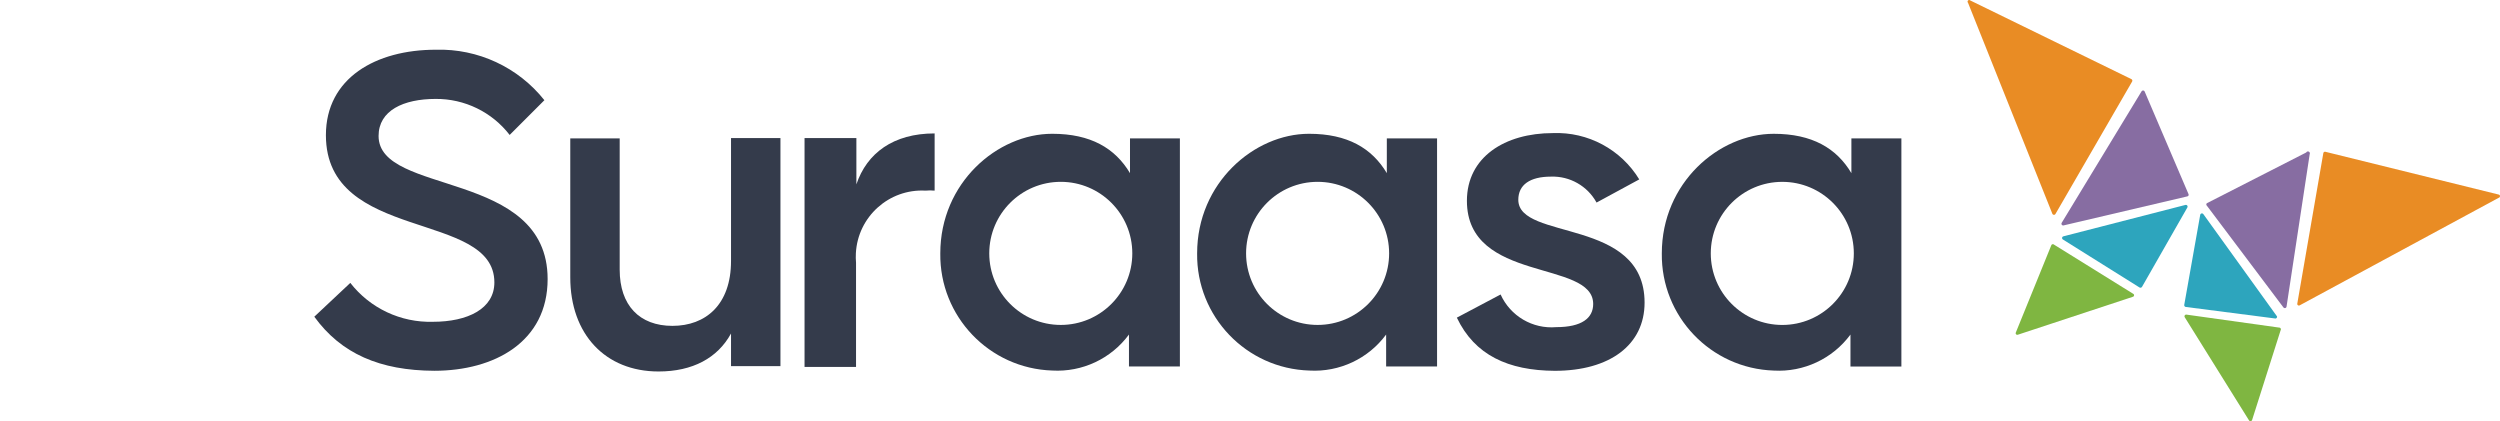 <svg width="463" height="78" viewBox="0 0 463 78" fill="none" xmlns="http://www.w3.org/2000/svg">
<path d="M58.21 58.654L64.878 52.393C68.536 57.09 74.211 59.762 80.17 59.596C86.605 59.596 91.558 57.195 91.558 52.306C91.558 38.906 60.358 44.953 60.358 25.032C60.358 14.46 69.596 9.208 80.71 9.208C88.513 8.981 95.966 12.445 100.821 18.557L94.389 24.991C91.115 20.75 86.049 18.282 80.687 18.32C74.722 18.32 70.113 20.466 70.113 25.182C70.113 36.287 101.421 31.316 101.421 51.684C101.421 63.329 91.539 68.667 80.432 68.667C70.384 68.626 63.183 65.519 58.21 58.654Z" fill="#343B4B"/>
<path d="M105.615 51.368V25.636H114.766V49.95C114.766 56.531 118.411 60.35 124.539 60.35C130.671 60.35 135.385 56.448 135.385 48.341V25.569H144.539V67.812H135.385V61.764C132.899 66.311 128.267 68.798 121.967 68.798C112.088 68.798 105.615 61.873 105.615 51.368Z" fill="#343B4B"/>
<path d="M148.998 25.569H158.602V34.145C160.552 28.356 165.439 24.71 173.093 24.71V35.304C172.531 35.25 171.963 35.25 171.401 35.304C164.638 34.943 158.867 40.135 158.507 46.901C158.475 47.488 158.487 48.076 158.538 48.663V67.962H149.001V25.569H148.998Z" fill="#343B4B"/>
<path d="M174.143 46.926C174.143 33.848 184.73 24.777 194.871 24.777C201.988 24.777 206.511 27.436 209.275 32.066V25.632H218.516V67.875H209.084V61.956C205.777 66.439 200.431 68.945 194.874 68.623C183.208 68.243 173.996 58.596 174.143 46.926ZM209.703 46.926C209.703 39.608 203.773 33.675 196.457 33.675C189.141 33.675 183.211 39.608 183.211 46.926C183.211 54.245 189.141 60.177 196.457 60.177C203.773 60.177 209.703 54.245 209.703 46.926Z" fill="#343B4B"/>
<path d="M221.708 46.926C221.708 33.848 232.298 24.777 242.435 24.777C249.553 24.777 254.076 27.436 256.84 32.066V25.632H266.144V67.875H256.712V61.956C253.405 66.439 248.059 68.945 242.502 68.626C230.811 68.278 221.561 58.622 221.708 46.926ZM257.267 46.926C257.267 39.608 251.337 33.675 244.021 33.675C236.706 33.675 230.775 39.608 230.775 46.926C230.775 54.245 236.706 60.177 244.021 60.177C251.337 60.177 257.267 54.245 257.267 46.926Z" fill="#343B4B"/>
<path d="M269.808 58.827L277.912 54.538C279.715 58.539 283.852 60.966 288.222 60.586C292.939 60.586 295.058 58.913 295.058 56.298C295.058 48.041 271.672 52.482 271.672 37.191C271.672 29.084 278.704 24.649 287.599 24.649C294.091 24.393 300.21 27.676 303.59 33.225L295.681 37.513C293.999 34.445 290.73 32.587 287.235 32.711C283.335 32.711 281.19 34.234 281.19 36.999C281.19 44.653 304.576 40.196 304.576 56.042C304.576 63.868 298.145 68.674 287.944 68.674C279.326 68.626 273.108 65.774 269.808 58.827Z" fill="#343B4B"/>
<path d="M307.768 46.93C307.768 33.848 318.358 24.78 328.496 24.78C335.591 24.78 340.136 27.44 342.878 32.07V25.636H352.137V67.879H342.706V61.959C339.399 66.442 334.053 68.948 328.492 68.629C316.836 68.243 307.621 58.6 307.768 46.93ZM343.328 46.93C343.328 39.611 337.398 33.679 330.082 33.679C322.766 33.679 316.836 39.611 316.836 46.93C316.836 54.248 322.766 60.181 330.082 60.181C337.398 60.177 343.328 54.245 343.328 46.93Z" fill="#343B4B"/>
<path d="M364.477 0.516L380.104 39.608C380.18 39.768 380.372 39.835 380.532 39.758C380.599 39.726 380.65 39.672 380.682 39.608L394.872 15.099C394.959 14.942 394.904 14.748 394.748 14.661C394.738 14.655 394.732 14.652 394.722 14.649L364.904 0.089C364.786 -0.03 364.595 -0.03 364.477 0.089C364.359 0.204 364.359 0.395 364.477 0.516Z" fill="#E98C24"/>
<path d="M396.631 16.896L381.818 41.278C381.732 41.434 381.789 41.629 381.942 41.715C382.009 41.754 382.086 41.763 382.159 41.75L405.096 36.37C405.258 36.342 405.367 36.182 405.335 36.019C405.329 35.99 405.319 35.965 405.309 35.939L397.186 16.941C397.11 16.778 396.918 16.711 396.759 16.788C396.708 16.81 396.663 16.848 396.631 16.896Z" fill="#876DA2"/>
<path d="M382.035 44.346L396.245 53.245C396.401 53.331 396.596 53.283 396.695 53.136L405.099 38.426C405.188 38.273 405.137 38.075 404.984 37.986C404.907 37.941 404.818 37.931 404.735 37.954L382.143 43.765C381.971 43.806 381.862 43.979 381.904 44.151C381.92 44.231 381.968 44.298 382.035 44.346Z" fill="#2DA5BD"/>
<path d="M379.912 45.394L373.331 61.582C373.258 61.732 373.321 61.911 373.471 61.981C373.548 62.019 373.637 62.023 373.717 61.987L395.045 54.953C395.198 54.893 395.275 54.717 395.211 54.564C395.179 54.487 395.118 54.427 395.045 54.398L380.299 45.24C380.149 45.186 379.979 45.25 379.912 45.394Z" fill="#7FB641"/>
<path d="M462.928 36.54L425.909 56.547C425.769 56.633 425.584 56.588 425.498 56.448C425.456 56.381 425.443 56.301 425.459 56.224L430.282 28.35C430.311 28.187 430.464 28.078 430.63 28.104C430.643 28.107 430.656 28.11 430.668 28.113L462.819 36.048C462.979 36.125 463.046 36.319 462.966 36.476C462.96 36.498 462.944 36.52 462.928 36.54Z" fill="#E98C24"/>
<path d="M427.754 28.564L423.468 56.783C423.445 56.959 423.286 57.083 423.107 57.061C423.021 57.048 422.941 57.003 422.887 56.93L408.718 38.104C408.587 38.002 408.565 37.814 408.667 37.683C408.683 37.667 408.699 37.648 408.718 37.632L427.11 28.241C427.199 28.062 427.413 27.992 427.592 28.081C427.77 28.168 427.844 28.385 427.754 28.564Z" fill="#876DA2"/>
<path d="M421.409 58.989L404.796 56.847C404.623 56.815 404.502 56.655 404.518 56.483L407.477 39.8C407.499 39.624 407.659 39.499 407.834 39.519C407.924 39.531 408.003 39.576 408.055 39.649L421.709 58.606C421.744 58.779 421.632 58.951 421.46 58.986C421.444 58.986 421.425 58.989 421.409 58.989Z" fill="#2DA5BD"/>
<path d="M422.373 61.157L417.078 77.818C417.001 77.978 416.806 78.045 416.647 77.968C416.583 77.936 416.529 77.885 416.497 77.818L404.601 58.734C404.518 58.578 404.575 58.383 404.732 58.3C404.789 58.268 404.856 58.255 404.923 58.265L422.073 60.666C422.248 60.65 422.405 60.781 422.421 60.956C422.43 61.023 422.411 61.097 422.373 61.157Z" fill="#7FB641"/>
</svg>
